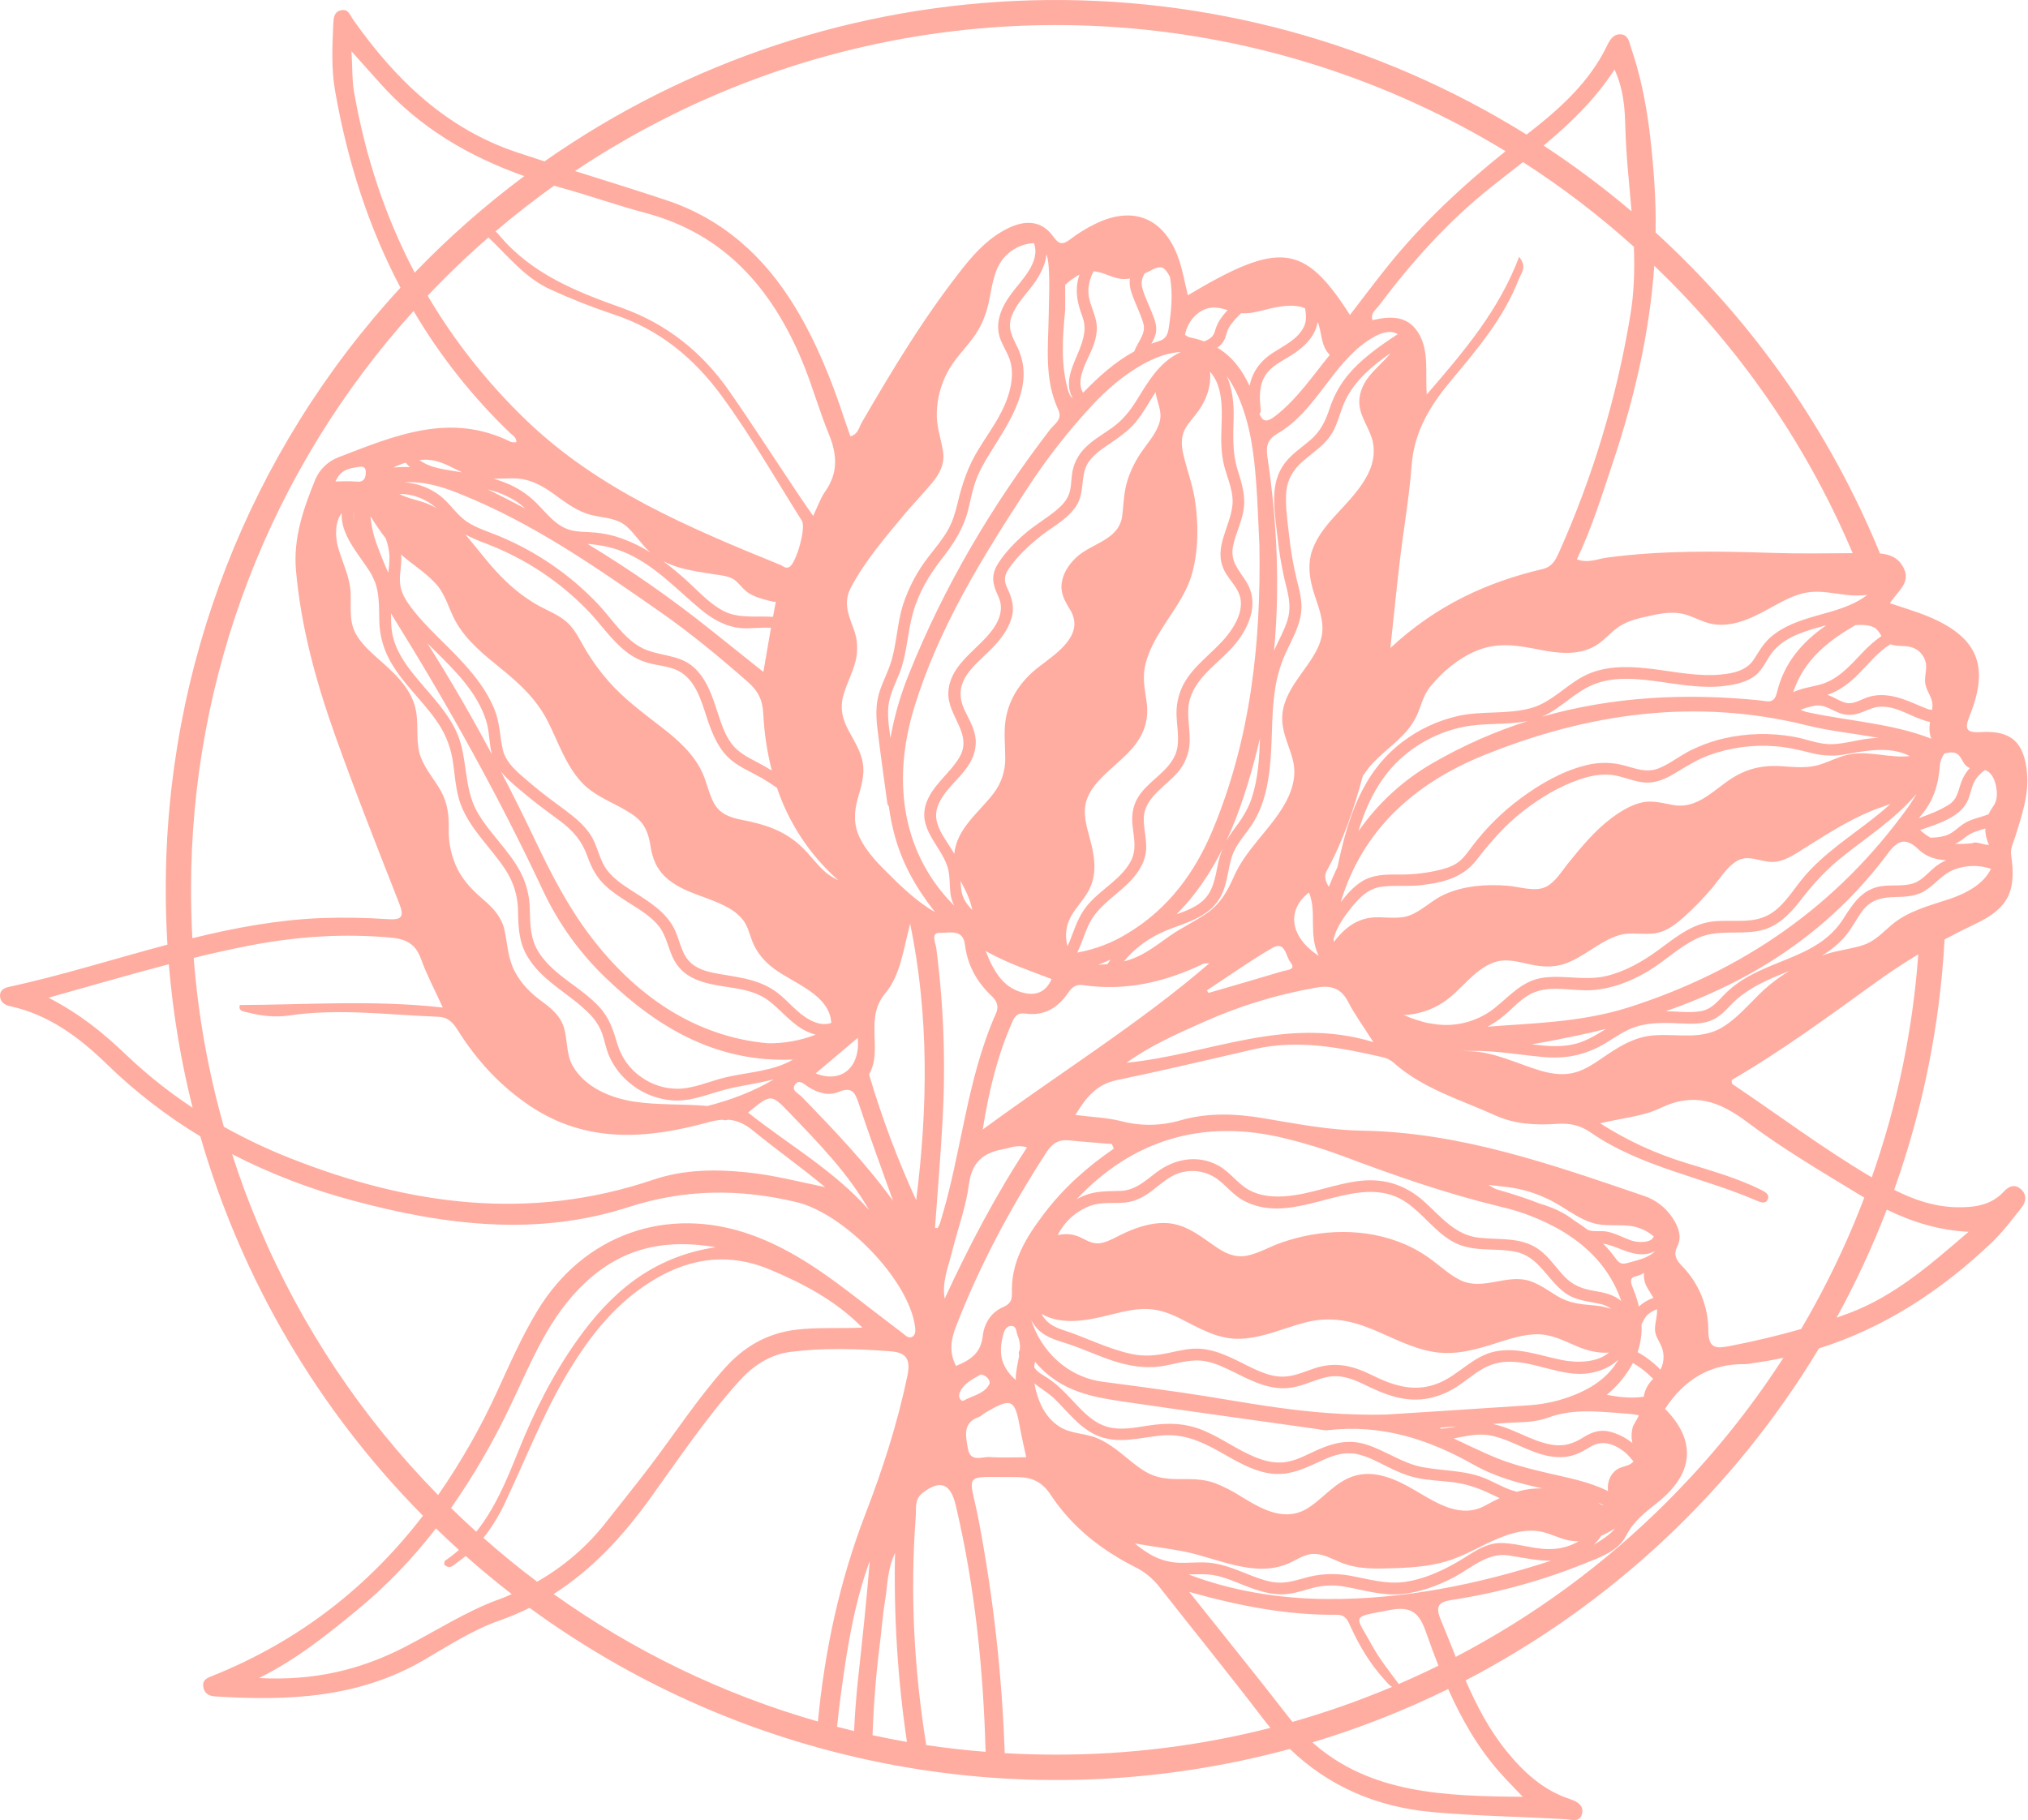 <svg width="1203" height="1080" viewBox="0 0 1203 1080" fill="none" xmlns="http://www.w3.org/2000/svg">
<path d="M1198.85 705.58C1195.3 702.43 1191.76 703.58 1188.7 706.92C1181.19 715.15 1171.24 716.42 1160.94 716.26C1147.5 716.05 1135.24 711.82 1123.6 705.92C1140.68 658.109 1150.76 608.077 1153.51 557.38C1159.58 554.12 1165.74 551.007 1172 548.04C1191.61 538.76 1196.14 528.4 1193 507.33C1192.4 503.25 1194.4 499.8 1195.53 496.13C1199.29 483.87 1203.6 471.7 1202.41 458.56C1200.77 440.56 1193.14 433.31 1175.41 434.34C1165.77 434.9 1165.3 432.39 1168.6 424.14C1180.3 394.86 1172.88 377.81 1143.78 365.75C1136.51 362.75 1128.88 360.56 1121.1 357.9C1125.37 350.9 1133.77 345.96 1129.2 336.9C1126.04 330.66 1120.88 328.9 1115.2 328.36C1085.48 255.81 1040.02 190.77 982.097 137.94C982.277 127.54 981.99 117.067 981.237 106.52C979.327 80.1 976.287 53.91 967.637 28.7C966.447 25.21 966.137 20.42 961.017 20.34C957.017 20.28 954.897 23.79 953.427 26.85C942.647 49.29 924.637 65.04 905.557 79.85C817.598 25.07 715.47 -2.63 611.886 0.197C508.302 3.024 407.837 36.254 322.997 95.75C317.49 93.97 311.984 92.163 306.477 90.33C264.477 76.26 234.417 47.03 209.547 11.74C207.457 8.74 206.687 5.16 202.317 6.09C197.947 7.02 197.877 10.9 197.707 14.44C197.077 27.66 196.497 40.94 198.787 54C206.097 95.75 218.647 134.84 237.557 170.68C147.84 268.037 98.124 395.638 98.327 528.03C98.327 538.923 98.66 549.733 99.327 560.46C67.937 568.79 36.877 578.66 5.167 585.57C2.417 586.17 -0.153 587.57 0.007 590.91C0.167 594.57 2.667 596.25 6.007 596.98C28.927 601.98 47.007 615.42 63.267 631.27C80.093 647.651 98.733 662.058 118.827 674.21C143.305 759.116 188.722 836.511 250.907 899.29C219.047 940.7 178.347 973.29 126.037 994.29C122.937 995.53 120.097 996.5 120.547 1000.5C121.027 1004.74 123.847 1006.24 127.807 1006.5C170.597 1009.22 212.527 1007.5 251.057 985.12C265.827 976.55 280.487 966.98 296.437 961.4C302.486 959.282 308.397 956.79 314.137 953.94C378.212 1000.84 452.021 1032.72 530.093 1047.21C608.166 1061.7 688.498 1058.44 765.137 1037.66C788.137 1059.76 816.417 1072.12 849.577 1075.11C875.857 1077.48 902.307 1077.81 928.657 1079.36C932.657 1079.59 937.067 1081.36 938.407 1076.3C939.797 1071.08 935.467 1068.77 931.257 1067.39C915.467 1062.2 903.837 1051.48 893.687 1038.98C883.267 1026.14 875.857 1011.79 869.397 996.98C956.064 951.883 1028.59 883.728 1078.99 800.03C1117.51 787.84 1151.18 766.03 1181.31 737.37C1188.02 730.99 1193.66 723.44 1199.43 716.14C1201.99 712.81 1202.29 708.62 1198.85 705.58ZM992.267 722.77C988.216 716.495 982.134 711.8 975.037 709.47C920.647 690.94 866.417 671.76 807.907 670.83C788.067 670.51 768.537 666.63 749.007 663.38C732.687 660.65 716.387 660.1 700.507 664.62C689.015 668.037 676.807 668.241 665.207 665.21C656.697 663.06 647.727 662.77 637.907 661.51C644.167 651.23 650.397 643.36 662.387 640.87C689.737 635.2 716.927 628.7 744.157 622.44C769.987 616.5 795.157 621.53 820.157 627.23C822.43 627.714 824.551 628.744 826.337 630.23C843.887 645.94 866.237 652.38 887.027 661.78C898.637 667.04 911.127 667.67 923.617 666.78C930.907 666.26 937.327 667.55 943.387 671.78C973.387 692.54 1009.5 698.27 1042.19 712.39C1044.39 713.34 1047.19 714.39 1048.45 711.94C1050.12 708.7 1047.17 707.23 1044.66 705.94C1030.32 698.82 1014.94 694.56 999.747 689.86C981.91 684.39 964.901 676.517 949.187 666.46C962.427 663.28 974.617 662.39 984.857 657.46C1004.71 647.88 1019.8 653.27 1036.36 665.7C1057.36 681.5 1080.26 694.99 1102.83 708.7C1103.83 709.32 1104.83 709.92 1105.9 710.53C1103.7 716.29 1101.42 722.02 1099.01 727.72C1090.17 748.639 1079.95 768.947 1068.42 788.51C1054.51 792.51 1040.42 795.85 1026.15 798.59C1018.55 800.04 1013.36 800.71 1013.37 789.27C1013.34 775.074 1007.8 761.446 997.897 751.27C994.397 747.58 992.377 744.67 995.077 739.27C997.857 733.65 995.587 727.88 992.267 722.77ZM949.877 911.19C952.666 909.922 955.368 908.472 957.967 906.85C956.574 908.603 954.942 910.152 953.117 911.45C950.671 913.295 948.098 914.966 945.417 916.45C947.098 914.871 948.594 913.106 949.877 911.19ZM947.797 891.42C949.067 891.97 950.317 892.55 951.547 893.19C950.967 893.06 950.397 892.9 949.817 892.75C949.157 892.28 948.487 891.83 947.797 891.42ZM953.867 880.81C953.702 882.101 953.702 883.409 953.867 884.7C942.637 879.01 930.147 876.81 917.927 873.94C906.577 871.28 895.297 868.4 884.607 863.73C877.097 860.45 869.697 856.93 862.297 853.43C869.667 852.06 877.057 850.17 884.557 851.74C898.767 854.74 910.717 864.65 925.707 864.55C932.377 864.55 937.517 862.03 943.047 858.6C950.337 854.07 957.157 856.47 963.647 861.4C965.397 862.73 967.097 865.04 968.967 866.97C967.387 869.21 964.677 869.62 961.887 870.54C957.307 872.03 954.487 876.09 953.867 880.81ZM766.717 1021.61C765.61 1020.28 764.52 1018.93 763.447 1017.56C745.027 993.75 726.017 970.39 705.447 944.5C736.147 953.1 764.217 958.34 793.047 958.05C798.167 958.05 799.487 961.4 801.107 964.96C806.277 976.31 812.577 986.96 821.007 996.25C822.397 997.78 823.677 999.61 825.757 1000.84C806.52 1008.96 786.803 1015.9 766.717 1021.61ZM829.717 999.12C824.007 991.31 818.517 984.58 814.407 977.12C803.657 957.5 800.547 959.83 824.517 955.22C837.727 952.67 842.047 957.45 845.927 968.47C848.267 975.12 850.687 981.73 853.267 988.26C845.534 992.067 837.687 995.687 829.727 999.12H829.717ZM786.557 948.7C758.147 948.44 730.797 943.86 705.047 934.14C710.347 934.01 715.657 933.67 720.897 934.72C726.137 935.77 731.117 937.81 736.057 939.8C745.297 943.52 754.577 947.01 764.707 945.59C769.847 944.88 774.707 943.13 779.707 941.87C785.845 940.406 792.227 940.284 798.417 941.51C809.417 943.51 820.067 946.86 831.417 945.78C841.987 944.78 851.997 941.11 861.417 936.35C871.927 931.03 881.987 921.03 894.407 922.78C903.107 924.01 911.517 926.09 920.057 925.99C876.777 940.03 832.477 949.1 786.567 948.7H786.557ZM890.727 915.47C880.517 915.28 872.597 922.13 864.177 926.93C854.787 932.28 844.707 936.85 833.937 938.47C822.647 940.17 812.157 936.96 801.177 934.92C791.769 933.143 782.07 933.681 772.917 936.49C768.077 937.87 763.247 939.21 758.167 938.96C753.247 938.72 748.457 937.13 743.887 935.42C734.987 932.08 726.447 927.91 716.887 927.13C710.647 926.61 704.387 927.53 698.147 927.13C692.437 926.711 686.903 924.965 681.987 922.03C678.866 920.193 675.918 918.077 673.177 915.71C682.637 917.43 692.257 918.6 701.697 920.38C722.197 924.27 744.507 936.74 765.167 927.22C769.897 925.04 774.357 921.81 779.777 921.93C785.197 922.05 790.367 924.98 795.277 926.99C805.777 931.28 816.687 930.75 827.817 930.38C839.187 930.01 850.737 929.03 861.527 925.19C872.107 921.42 881.637 915.25 892.187 911.41C898.717 909.04 905.877 907.41 912.837 908.49C918.837 909.42 924.227 912.49 930.147 913.81C932.239 914.26 934.378 914.458 936.517 914.4C932.308 916.896 927.599 918.429 922.727 918.89C911.707 920.03 901.597 915.67 890.737 915.47H890.727ZM506.627 1027.03C503.254 1026.22 499.89 1025.38 496.537 1024.5C497.204 1017.77 498.004 1011.03 498.937 1004.29C502.507 977.83 506.677 951.42 515.937 926.16C514.017 949.74 511.527 973.16 508.937 996.66C507.877 1006.8 507.117 1016.92 506.627 1027.03ZM537.987 1033.49C531.154 1032.31 524.357 1030.98 517.597 1029.49C518.207 1011.67 519.597 993.8 521.857 975.89C522.987 967.03 523.587 958.08 525.077 949.28C526.527 940.68 526.207 931.64 530.927 921.34C530.135 958.852 532.497 996.364 537.987 1033.48V1033.49ZM543.217 899.75C543.577 894.93 542.377 889.54 547.217 885.81C557.797 877.64 563.877 880.11 566.957 893.15C578.367 941.55 583.297 990.35 584.657 1039.37C572.85 1038.43 561.11 1037.1 549.437 1035.37C542.257 990.76 539.767 945.61 543.217 899.74V899.75ZM207.987 351.76C207.577 342.11 203.057 333.7 200.487 324.57C198.807 318.57 198.617 309.36 202.717 304.46C201.867 317.08 212.717 328.72 219.327 339.08C219.787 339.79 220.187 340.51 220.577 341.22C221.217 342.72 221.877 344.22 222.577 345.68C225.067 352.78 224.817 360.01 224.997 368.08C225.09 375.867 226.983 383.526 230.527 390.46C237.577 404.2 249.587 414.46 258.427 426.96C263.34 433.645 266.698 441.342 268.257 449.49C269.987 459.03 269.967 468.84 273.567 477.97C279.377 492.67 291.567 503.19 299.987 516.27C304.79 523.632 307.331 532.24 307.297 541.03C307.467 550.23 307.877 558.84 312.577 567.03C321.227 582.03 337.327 589.14 349.167 601.03C352.64 604.343 355.338 608.383 357.067 612.86C358.677 617.32 359.417 622.02 361.277 626.4C364.356 633.416 369.229 639.497 375.407 644.03C382.414 649.304 390.822 652.393 399.577 652.91C410.577 653.49 420.707 648.83 431.137 646.22C440.137 643.97 449.917 642.79 459.057 640.36C446.807 647.69 433.517 652.61 419.697 656.17C405.137 654.85 390.427 655.81 375.937 653.57C362.167 651.44 346.937 645.1 339.747 632.41C335.687 625.22 336.817 617.18 334.467 609.54C332.377 602.71 327.207 598.37 321.647 594.3C314.897 589.35 309.237 583.82 305.327 576.3C301.247 568.48 301.077 560.45 299.327 552.04C297.687 544.42 292.887 539.04 287.137 534.1C280.887 528.72 275.347 523.31 271.517 515.89C267.748 508.313 265.917 499.919 266.187 491.46C266.287 483.54 265.527 476.68 261.707 469.62C258.037 462.86 252.657 456.96 249.807 449.76C246.497 441.4 248.227 432.24 247.057 423.53C245.287 410.36 236.177 401.42 226.717 392.97C221.527 388.34 215.967 383.71 212.137 377.83C206.677 369.55 208.377 361.14 207.987 351.76ZM209.987 309.03C209.684 307.265 209.66 305.463 209.917 303.69V303.75C209.795 305.509 209.819 307.275 209.987 309.03ZM198.987 285.69C201.927 279.06 206.477 278.02 211.067 277.3C213.537 276.92 216.997 275.77 216.977 280.22C216.977 283.51 215.927 286.22 211.507 285.76C207.727 285.35 203.877 285.65 198.987 285.65V285.69ZM219.757 306.16C222.462 310.744 225.469 315.144 228.757 319.33C230.033 322.67 230.798 326.182 231.027 329.75C231.046 333.097 230.802 336.441 230.297 339.75C228.047 334.75 225.947 329.58 224.037 324.37C221.736 318.525 220.294 312.378 219.757 306.12V306.16ZM272.507 292.9C315.867 310.13 353.767 336.64 391.677 363.09C409.837 375.77 426.867 389.91 443.547 404.52C449.547 409.76 452.327 415.1 452.757 423.26C453.307 434.709 455.009 446.073 457.837 457.18C454.997 455.407 452.08 453.74 449.087 452.18C443.427 449.25 437.767 446.33 433.877 441.11C429.987 435.89 427.987 429.66 425.987 423.61C422.767 413.78 419.487 403.04 411.517 395.9C402.317 387.65 389.787 389.64 379.597 383.77C369.407 377.9 362.667 366.77 354.667 358.34C338.25 341.063 318.411 327.399 296.417 318.22C290.007 315.54 283.137 313.53 277.277 309.72C270.867 305.55 267.037 298.72 260.997 294.06C254.917 289.441 247.616 286.708 239.997 286.2C251.237 285.42 261.987 288.66 272.507 292.86V292.9ZM248.827 272.9C250.137 272.78 251.452 272.729 252.767 272.75C260.917 272.91 267.167 277 274.137 280.26L271.227 279.78C263.987 278.54 254.817 277.7 248.827 272.87V272.9ZM333.647 111.61C350.117 116.15 366.247 121.92 382.757 126.3C429.757 138.77 457.757 171.15 475.757 214.04C481.757 228.35 485.847 243.44 491.757 257.8C496.687 269.8 497.207 280.8 489.397 291.74C486.777 295.43 485.307 299.94 482.337 306.1C478.487 300.49 475.507 296.23 472.627 291.91C459.247 271.91 446.207 251.61 432.447 231.85C416.447 208.92 395.377 192.08 368.937 182.68C341.647 172.97 315.057 162.38 295.827 139.18C295.282 138.469 294.639 137.84 293.917 137.31C305.124 127.75 316.7 118.707 328.647 110.18L333.647 111.61ZM506.267 372.82C502.987 364.03 500.127 357.15 504.987 348.13C513.197 332.83 525.187 318.69 536.287 305.43C541.637 299.05 547.437 293.06 552.767 286.68C557.337 281.23 560.547 275.22 559.407 267.93C558.157 259.93 555.407 252.93 555.707 244.62C555.971 236.358 558.101 228.262 561.937 220.94C565.937 213.5 571.827 207.56 576.877 200.94C582.127 194.03 585.027 186.58 586.787 178.13C588.547 169.68 589.567 160.13 595.277 153.21C597.499 150.555 600.244 148.386 603.341 146.838C606.438 145.289 609.82 144.395 613.277 144.21C617.577 155.39 605.677 166.39 599.727 174.5C593.907 182.44 589.727 191.91 593.577 201.65C595.577 206.7 598.807 211.04 599.807 216.49C600.997 222.94 599.807 229.61 597.727 235.76C593.957 246.94 586.667 256.42 580.577 266.38C574.187 276.65 570.767 287.03 567.987 298.71C566.647 304.34 564.987 309.8 562.087 314.84C558.907 320.31 554.787 325.13 550.937 330.13C544.214 338.719 539.046 348.419 535.667 358.79C531.927 370.51 532.007 383.07 527.927 394.68C525.927 400.48 522.927 405.95 521.297 411.89C519.407 418.7 519.687 425.67 520.517 432.61C522.247 447.24 524.397 461.83 526.337 476.43C526.438 477.175 526.762 477.873 527.267 478.43C528.065 484.595 529.308 490.694 530.987 496.68C535.427 512.41 543.097 526.44 554.617 541.14C543.327 534.69 533.717 525.14 524.617 516.03C519.037 510.42 513.617 504.39 510.087 497.22C506.327 489.48 506.527 481.98 508.807 473.86C510.757 466.91 513.097 459.96 511.807 452.65C510.627 445.65 506.707 439.65 503.437 433.56C499.727 426.64 498.137 420.19 500.307 412.47C502.237 405.59 505.757 399.25 507.487 392.31C509.139 385.847 508.713 379.027 506.267 372.82ZM627.787 243.17C630.477 248.95 625.357 251.61 622.717 255.05C588.557 299.66 560.087 347.66 539.207 399.81C534.188 412.094 530.501 424.88 528.207 437.95C528.137 437.4 528.057 436.84 527.987 436.29C527.157 429.95 526.187 423.38 527.287 417.01C528.347 410.93 531.217 405.36 533.477 399.68C538.067 388.17 538.167 375.8 541.477 363.96C544.867 351.64 551.177 341.14 558.987 331.16C565.987 322.16 571.567 313.5 574.367 302.29C575.717 296.85 576.727 291.29 578.557 286.01C580.707 279.75 584.037 274.01 587.557 268.39C598.887 250.03 614.357 228.33 603.527 206.03C600.357 199.49 597.387 194.5 600.287 187.16C602.677 181.09 607.147 176.16 611.137 171.16C615.917 165.11 620.137 158.1 620.777 150.71C621.442 153.061 621.864 155.473 622.037 157.91C622.797 167.54 622.237 177.3 622.087 186.99C621.787 205.94 619.357 225.1 627.787 243.17ZM631.867 169.03C634.413 166.625 637.26 164.561 640.337 162.89C640.157 163.43 639.987 163.98 639.837 164.53C637.447 173.11 639.297 180.36 642.257 188.44C648.187 204.68 627.527 220.44 636.257 236.16C634.947 235.47 634.037 233.45 633.197 230.25C629.497 216.1 630.047 201.81 631.877 184.03C631.877 181.27 631.907 175.16 631.867 169.03ZM650.307 191.03C649.007 184.03 644.967 178.26 645.717 170.78C646.051 167.336 647.071 163.994 648.717 160.95C654.657 161.34 659.947 165.21 665.977 165.54C667.423 165.611 668.873 165.513 670.297 165.25C669.707 168.82 670.597 172.25 671.957 175.84C673.957 181.14 676.647 186.41 678.207 191.84C679.957 197.96 675.077 202.6 672.997 208.05C672.951 208.187 672.914 208.328 672.887 208.47C661.517 214.65 651.827 223.37 642.707 232.77L642.447 233.03C638.537 226.48 642.967 217.66 645.777 211.54C648.787 205.15 651.647 198.31 650.307 191.03ZM682.757 184.1C680.967 179.56 678.487 174.88 677.427 170.1C677.167 168.738 677.179 167.339 677.46 165.982C677.741 164.625 678.288 163.336 679.067 162.19L681.067 161.27C683.307 160.2 687.137 157.66 689.647 158.89C691.387 159.74 692.847 162.07 693.987 164.21C695.867 174.34 694.817 184.48 693.297 194.58C692.797 197.91 691.857 201.08 687.527 202.37C685.977 202.83 684.527 203.37 682.987 203.91C684.194 201.993 685.088 199.897 685.637 197.7C686.617 192.97 684.467 188.48 682.757 184.14V184.1ZM647.497 240.84C656.557 231.12 666.497 222.45 678.167 216C686.257 211.53 693.677 209.17 700.437 208.83C687.907 214.73 681.497 225.74 674.317 237.37C670.317 243.8 665.907 249.37 659.727 253.76C654.467 257.51 648.727 260.76 644.097 265.29C639.471 269.661 636.547 275.534 635.847 281.86C635.357 285.86 635.457 289.95 633.907 293.7C632.357 297.45 629.627 300.17 626.647 302.7C620.497 307.81 613.517 311.7 607.497 317.05C601.787 322.05 596.137 327.89 592.047 334.35C587.687 341.22 588.797 346.75 592.117 353.68C596.237 362.27 591.827 370.37 586.037 376.98C577.037 387.25 562.957 395.98 562.537 411.16C562.157 424.78 577.047 435.45 569.277 449.03C563.737 458.73 553.667 465.23 549.657 475.92C543.907 491.25 557.417 500.81 561.927 513.92C564.607 521.73 561.927 529.77 566.087 537.35C536.827 508.3 528.037 466.2 542.397 419.49C556.937 372.19 582.797 330.57 609.577 289.49C620.799 272.229 633.486 255.966 647.497 240.88V240.84ZM708.767 296.27C707.417 287.77 704.497 279.83 702.397 271.52C701.257 267.02 700.397 262.23 701.717 257.66C702.867 253.59 705.657 250.4 708.297 247.21C714.987 239.13 718.707 230.07 717.757 220.53C725.237 228.61 725.027 242.05 724.617 252.63C724.297 260.83 724.187 268.95 726.317 276.94C728.317 284.34 731.827 291.67 731.087 299.51C729.867 312.67 719.577 325 726.187 338.34C729.337 344.7 735.517 349.29 736.057 356.79C736.597 364.29 732.377 371.46 727.987 377.03C719.797 387.33 707.987 394.54 701.787 406.48C698.811 412.438 697.498 419.088 697.987 425.73C698.337 433.11 700.127 441.18 696.987 448.18C692.337 458.56 680.597 463.66 674.877 473.38C671.787 478.63 671.167 484.38 671.877 490.38C672.677 497.38 674.307 504.17 670.877 510.74C665.127 521.8 652.607 527.81 644.877 537.32C640.877 542.2 638.587 547.73 636.407 553.58C635.491 556.224 634.437 558.817 633.247 561.35C632.105 557.324 632.067 553.065 633.137 549.02C634.937 542.25 640.017 537.22 643.867 531.59C651.467 520.46 649.687 509.25 646.357 496.94C644.677 490.7 642.707 484.1 643.857 477.59C644.747 472.59 647.467 468.17 650.737 464.38C656.937 457.19 664.797 451.68 671.107 444.61C678.287 436.55 681.637 427.7 680.217 416.86C679.287 409.73 677.707 403.02 679.107 395.86C680.547 388.45 683.997 381.64 687.857 375.23C694.957 363.45 703.777 353.01 707.367 339.46C710.987 325.48 710.987 310.47 708.767 296.31V296.27ZM967.097 187.09C959.065 235.766 944.773 283.199 924.577 328.21C922.577 332.51 920.577 336.3 915.187 337.58C882.267 345.34 852.187 358.95 824.767 384.47C826.847 365.13 828.457 348.82 830.397 332.55C832.647 313.67 835.957 294.88 837.397 275.94C838.917 255.78 848.677 240.19 861.097 225.37C876.557 206.92 892.157 188.46 900.977 165.59C902.317 162.1 906.087 158.43 901.137 152.35C889.347 183.75 868.877 208 846.317 234.08C845.497 220.75 847.607 209.31 842.267 199.08C835.937 187.02 825.267 187.38 814.107 189.94C812.887 185.81 815.987 183.94 817.677 181.72C837.087 155.86 858.467 131.85 883.817 111.58C890.297 106.39 896.887 101.31 903.437 96.16C926.681 111.107 948.676 127.912 969.207 146.41C969.717 160.03 969.377 173.54 967.097 187.09ZM1145.7 438.29C1122.38 429.19 1097.35 427.91 1073.16 422.76C1071.4 422.413 1069.68 421.873 1068.04 421.15C1070.87 420.025 1073.8 419.185 1076.8 418.64C1081.8 417.93 1085.61 420.74 1090.03 422.59C1093.59 424.207 1097.6 424.56 1101.39 423.59C1106.39 422.29 1110.46 419.38 1115.78 419.26C1126.23 419.04 1134.64 426.12 1144.46 428.26L1144.85 428.33C1144.38 431.82 1144.32 435.22 1145.7 438.29ZM555.397 562.55C554.987 559.41 551.817 553.18 557.737 553.45C562.627 553.68 571.227 550.74 572.397 560.45C573.847 572.53 579.397 582.59 588.117 590.81C591.417 593.93 592.617 597.2 590.867 601.14C573.157 640.87 570.427 684.59 557.627 725.63C557.231 726.667 556.753 727.67 556.197 728.63L554.637 728.48C556.157 707.24 557.977 686.02 559.117 664.76C561.035 630.648 559.79 596.432 555.397 562.55ZM578.797 439.1C578.397 432.64 574.947 427.15 572.257 421.45C568.667 413.87 568.917 407.03 573.747 400.05C577.907 394.05 583.747 389.54 588.747 384.33C593.427 379.51 597.747 373.89 599.827 367.42C602.017 360.64 600.427 354.94 597.447 348.78C595.337 344.4 595.787 341.25 598.537 337.21C601.002 333.713 603.758 330.431 606.777 327.4C612.302 321.901 618.358 316.964 624.857 312.66C629.957 309.12 635.107 305.34 638.507 300.04C642.667 293.53 641.507 286.36 643.397 279.26C645.287 272.16 651.687 267.72 657.497 263.78C663.307 259.84 669.307 255.78 673.887 250.23C678.297 244.84 681.697 238.55 685.457 232.64C686.267 238.36 689.407 243.76 688.047 249.64C686.547 256.13 681.787 261.55 678.047 266.85C673.991 272.417 670.855 278.599 668.757 285.16C666.657 291.93 666.557 298.65 665.757 305.61C664.067 320.66 647.557 321.98 638.167 330.97C634.097 334.86 630.737 339.9 629.867 345.54C628.867 351.73 631.527 356.42 634.667 361.54C644.027 376.68 626.427 387.8 616.117 395.75C605.807 403.7 598.507 414.21 596.507 427.13C595.347 434.68 596.327 442.21 596.297 449.79C596.423 457.313 594.002 464.657 589.427 470.63C580.857 482.01 567.587 491.3 566.087 506.55C561.087 497.77 552.637 489.05 556.087 478.84C559.537 468.63 569.687 462.12 575.087 453.08C577.709 448.902 579.002 444.028 578.797 439.1ZM623.797 580.88C620.657 588.22 615.097 590.57 608.537 589.33C596.217 586.99 590.037 577.98 584.697 564.27C598.867 572.12 611.407 576.03 623.797 580.88ZM572.527 527.94C574.466 531.738 575.905 535.772 576.807 539.94C574.832 538.047 573.174 535.849 571.897 533.43C570.167 530.04 569.947 526.37 569.837 522.65C570.707 524.41 571.627 526.17 572.527 527.94ZM564.627 743.1C567.967 729.56 572.997 716.27 574.787 702.54C576.527 689.29 583.517 683.83 595.317 681.78C599.397 681.07 603.317 678.87 609.207 680.78C590.327 709.6 574.657 739.6 560.377 770.52C558.687 760.67 562.427 752.03 564.627 743.1ZM582.957 670.1C586.797 646 591.957 625.53 600.667 605.92C602.517 601.75 604.607 600.92 608.517 601.39C619.347 602.85 627.337 598.05 633.297 589.48C635.667 586.07 637.847 583.77 642.637 584.48C667.637 588.15 691.187 582.7 713.707 571.86C714.617 571.43 715.847 571.66 717.357 571.55C675.657 607.46 629.307 636.03 582.987 670.13L582.957 670.1ZM678.507 485.35C678.907 472.35 693.037 465.86 700.037 456.5C703.856 451.286 705.855 444.962 705.727 438.5C705.727 430.5 703.577 422.26 705.967 414.43C710.247 400.43 724.457 392.48 733.187 381.58C741.427 371.3 746.957 357.34 739.297 345.15C734.717 337.85 729.527 333.06 731.497 323.71C732.997 316.55 736.497 309.95 737.657 302.71C739.097 294.17 736.527 286.5 734.047 278.43C730.927 268.23 731.537 258.32 731.787 247.81C731.977 239.67 731.137 230.6 727.687 223.07C730.401 226.906 732.7 231.019 734.547 235.34C741.677 251.62 743.847 268.95 745.157 286.42C746.087 298.81 746.457 311.24 747.077 323.65C748.077 381.65 741.847 438.52 719.327 492.52C708.827 517.68 693.057 539.2 669.087 553.62C659.885 559.362 649.667 563.286 638.987 565.18C641.877 559.49 643.547 552.89 646.517 547.27C652.297 536.34 663.877 530.35 671.847 521.27C675.377 517.27 678.277 512.64 679.417 507.35C681.047 499.9 678.277 492.81 678.507 485.38V485.35ZM769.327 344.25C767.117 335.214 765.537 326.035 764.597 316.78C763.717 308.99 762.487 301.01 762.907 293.16C763.347 284.97 766.847 278.89 772.907 273.6C778.227 268.98 784.247 265.12 788.537 259.43C793.607 252.73 794.657 244.31 798.347 236.94C804.197 225.28 814.347 216.83 824.927 209.45C820.607 214.89 814.627 219.66 811.017 224.79C807.897 229.22 805.927 234.47 806.377 239.95C807.057 248.21 812.927 254.69 814.447 262.69C817.897 280.92 801.327 295.45 790.537 307.6C785.487 313.29 780.777 319.46 778.307 326.74C775.837 334.02 776.567 341.74 778.627 349.15C780.757 356.84 784.377 364.45 784.477 372.55C784.567 379.84 781.147 386.24 777.217 392.16C770.077 402.9 760.107 413.5 760.597 427.3C760.907 435.7 764.997 443.12 766.967 451.14C769.287 460.55 766.417 469.71 761.637 477.85C752.807 492.85 738.997 503.97 731.897 520.17C727.897 529.17 723.817 536.4 715.507 542.08C708.417 546.92 700.587 550.55 693.567 555.52C684.877 561.67 677.257 567.82 666.727 570.39C674.387 561.03 684.437 554.56 696.117 550.39C708.117 546.12 720.367 541.74 725.487 528.99C728.057 522.59 728.557 515.67 730.487 509.09C732.777 501.15 738.547 495.63 742.897 488.85C750.337 477.25 752.737 463.4 753.737 449.85C754.817 435.45 754.227 420.85 756.737 406.58C758.062 399.202 760.398 392.041 763.677 385.3C766.677 379 770.117 372.65 771.467 365.72C772.987 358.31 771.197 351.51 769.327 344.28V344.25ZM782.247 567.13C764.977 555.73 763.107 539.91 776.487 529.5C781.327 541.44 775.987 554.03 782.247 567.13ZM761.147 576.13C746.397 580.54 731.617 584.84 716.847 589.13C716.557 588.6 716.257 588.13 715.967 587.56C728.837 579.12 741.387 570.15 754.677 562.44C762.447 557.93 762.677 567.44 765.457 570.86C769.107 575.43 763.707 575.4 761.147 576.16V576.13ZM697.987 542.42C709.317 531 718.177 517.78 725.337 503.33C724.11 506.309 723.162 509.396 722.507 512.55C720.767 520.87 719.647 529.65 712.507 535.27C708.247 538.66 703.097 540.63 697.987 542.42ZM742.557 473.42C740.117 480.76 736.057 486.72 731.427 492.82C729.944 494.786 728.607 496.858 727.427 499.02C735.287 482.11 741.027 463.66 745.827 444.57C746.387 442.34 746.917 440.11 747.437 437.88C746.987 449.87 746.327 462.03 742.517 473.41L742.557 473.42ZM658.797 569.33C658.167 570.2 657.557 571.1 656.957 572.01C655.147 572.18 653.327 572.32 651.507 572.4C653.987 571.43 656.427 570.4 658.797 569.33ZM714.367 606.19C735.602 596.713 757.934 589.915 780.847 585.95C789.757 584.39 795.567 586.31 799.847 594.62C803.477 601.76 808.327 608.28 814.657 618.27C762.157 602.27 716.837 625.83 668.247 630.52C683.077 619.92 698.797 613.15 714.367 606.19ZM812.837 544.51C803.407 545.8 796.647 551.74 791.207 558.91C791.137 558.42 791.097 557.91 791.057 557.43C792.687 549.54 799.057 541.43 803.587 536.13C808.117 530.83 813.057 526.85 819.987 526.03C827.497 525.14 835.147 526.03 842.697 525.21C855.697 523.72 867.597 520.93 875.897 510.21C884.197 499.49 892.627 489.76 903.257 481.44C913.497 473.44 925.257 466.31 937.647 462.22C944.217 460.05 951.257 458.78 958.147 460.09C965.327 461.45 971.937 464.97 979.437 464.19C985.047 463.61 990.087 460.91 994.827 458.01C1000.83 454.37 1006.59 450.8 1013.15 448.3C1025.91 443.549 1039.57 441.661 1053.15 442.77C1060.78 443.34 1067.99 445.13 1075.38 446.97C1082.11 448.632 1089.14 448.748 1095.93 447.31C1107.93 445.1 1121.93 442.8 1132.81 448.58C1121.71 449.88 1110.25 445.79 1099.02 447.25C1092.16 448.15 1086.27 451.47 1079.77 453.57C1072.07 456.05 1064.24 455.05 1056.33 454.57C1043.67 453.82 1033.97 456.74 1023.8 464.17C1014.48 470.97 1005.32 479.79 992.857 477.68C986.467 476.6 980.527 474.68 974.007 476.1C967.487 477.52 961.217 481.42 955.867 485.43C945.867 492.97 937.867 502.71 930.017 512.43C926.367 516.97 922.567 523.3 917.257 526.05C910.727 529.44 901.257 526.05 894.257 525.51C881.557 524.51 868.377 525.45 856.637 530.77C849.447 534.03 843.807 540.13 836.487 543C828.987 545.95 820.597 543.45 812.837 544.51ZM880.537 447.95C942.217 423.03 1006.17 413.95 1072.16 430.43C1085.97 433.87 1100.3 435.16 1114.32 437.83C1112.91 437.83 1111.51 437.93 1110.13 438.05C1102.24 438.73 1094.46 441.34 1086.56 441.53C1078.95 441.72 1071.45 438.4 1064.02 437.11C1050.22 434.652 1036.06 435.01 1022.41 438.16C1015.65 439.757 1009.09 442.122 1002.87 445.21C996.517 448.35 990.867 452.97 984.367 455.69C976.057 459.15 969.007 455.3 960.887 453.52C953.979 452.11 946.835 452.35 940.037 454.22C926.447 457.69 913.467 465.22 902.257 473.49C891.344 481.544 881.639 491.118 873.437 501.92C871.237 504.82 869.177 507.92 866.437 510.38C863.047 513.44 858.877 514.9 854.527 516C846.411 518.015 838.069 518.976 829.707 518.86C821.897 518.81 814.257 518.79 807.467 523.2C802.637 526.33 798.807 530.69 795.317 535.25C808.157 492.45 838.987 464.73 880.537 447.95ZM805.807 493.17C810.987 476.11 818.807 460.17 833.057 448.17C843.09 439.749 855.059 433.956 867.887 431.31C880.537 428.7 893.727 430.31 906.367 427.75C886.871 433.96 868.096 442.244 850.367 452.46C832.673 462.55 817.451 476.457 805.807 493.17ZM914.747 425.22C925.977 420.37 934.067 410.56 945.507 406C958.127 401 972.237 402.76 985.317 404.59C997.977 406.36 1010.82 408.59 1023.61 406.89C1029.61 406.1 1036.21 404.7 1041.13 400.89C1046.23 396.89 1048.06 390.56 1052.27 385.89C1060.18 377.06 1072.14 374.03 1083.41 370.95C1069.31 380.66 1058.34 393.05 1054.1 410.77C1052.39 417.92 1048.61 416.01 1043.79 415.53C999.347 411.03 956.107 413.42 914.747 425.22ZM882.407 609.14C885.772 607.352 888.946 605.225 891.877 602.79C896.747 598.79 901.027 593.86 906.467 590.56C918.127 583.48 932.167 588.41 944.907 587.42C956.437 586.52 967.387 582.25 977.277 576.42C987.547 570.33 996.277 561.52 1007.2 556.54C1018.79 551.25 1031.48 554.67 1043.59 552.23C1054.33 550.06 1061.59 542.47 1068.08 534.15C1074.88 525.38 1081.89 517.42 1090.46 510.32C1106.08 497.38 1123.84 486.62 1136.79 471C1135.3 473.777 1133.63 476.45 1131.79 479C1089.91 537.27 1034.19 575.91 966.207 597.65C937.477 606.78 907.677 607.09 882.407 609.14ZM952.717 610.46C946.157 614.46 939.637 618.54 931.857 619.9C924.077 621.26 916.417 620.62 908.657 619.56C917.657 618.11 926.477 616.31 935.287 614.47C941.147 613.243 946.957 611.907 952.717 610.46ZM855.717 594.97C866.487 588.08 873.937 575.34 886.267 570.97C893.887 568.29 901.527 570.97 909.087 572.48C915.417 573.72 921.697 573.95 927.877 571.9C939.717 567.98 948.747 558.22 960.727 554.78C967.957 552.7 975.397 554.98 982.727 553.55C989.337 552.25 994.677 547.88 999.547 543.48C1005.27 538.302 1010.63 532.746 1015.61 526.85C1020.11 521.53 1024.19 514.53 1030.28 510.85C1037.07 506.78 1043.88 511.3 1051.01 511.39C1058.14 511.48 1064.38 507.01 1070.17 503.39C1085.3 493.96 1099.81 484.39 1116.82 478.64C1118.31 478.14 1119.82 477.59 1121.41 476.98C1112.04 485.54 1101.41 492.83 1091.41 500.59C1083.41 506.84 1075.61 513.5 1069.14 521.41C1062.81 529.16 1057.26 538.94 1047.91 543.41C1036.91 548.7 1023.7 544.68 1012.07 547.41C1001.14 549.95 992.407 557.35 983.557 563.78C974.317 570.5 964.247 576.32 953.057 579.03C940.597 582.03 928.227 578.4 915.717 580.03C903.027 581.7 895.797 590.78 886.367 598.27C881.045 602.433 874.878 605.382 868.296 606.911C861.715 608.44 854.879 608.511 848.267 607.12C847.938 607.053 847.602 607.029 847.267 607.05C842.273 605.905 837.398 604.291 832.707 602.23C840.883 601.899 848.823 599.393 855.707 594.97H855.717ZM873.337 623.5C887.577 623.31 901.167 625.83 915.267 627.13C929.107 628.41 941.047 625.86 952.917 618.59C958.187 615.36 963.347 611.7 969.197 609.59C976.697 606.87 984.737 606.79 992.627 607.01C999.077 607.18 1005.82 608.01 1012.17 606.41C1018.17 604.91 1022.28 600.97 1026.41 596.58C1034.41 588.08 1044.41 583.06 1055.06 578.65L1061.39 576.08C1057.31 578.566 1053.4 581.333 1049.71 584.36C1040.16 592.19 1032.71 602.65 1022.11 609.24C1009.48 617.11 995.547 613.31 981.597 614.24C969.077 615.05 959.737 621.37 949.677 628.24C945.147 631.33 940.437 634.43 935.157 636.06C928.157 638.22 921.037 637.32 914.157 635.32C899.837 631.16 887.067 624.16 871.837 623.69C870.227 623.69 868.627 623.61 867.027 623.59C869.12 623.563 871.22 623.533 873.327 623.5H873.337ZM1037.34 579.22C1032.71 581.73 1028.42 584.815 1024.57 588.4C1019.57 593.11 1015.95 598.8 1008.68 599.98C1001.99 601.03 994.987 600.03 988.187 599.93C1039.75 581.93 1085.19 552.93 1119.99 506.19C1125.79 498.39 1130.54 496.71 1138.1 503.99C1142.9 508.6 1148.52 509.99 1154.41 510.39C1152.94 511.064 1151.51 511.839 1150.15 512.71C1144.99 516.01 1141.15 521.88 1135.35 523.96C1129.55 526.04 1122.58 524.87 1116.35 525.73C1104.57 527.35 1099.14 536.22 1093.23 545.43C1086.98 555.17 1078.04 561.11 1067.67 565.83C1057.63 570.42 1047.04 573.83 1037.36 579.22H1037.34ZM1078.34 406.52C1073.27 407.71 1068.18 408.52 1063.77 410.69C1064.19 409.272 1064.69 407.88 1065.27 406.52C1072.27 389.63 1086 379.38 1100.6 370.9C1105.13 370.57 1110.86 370.69 1113.6 373.76C1114.55 374.869 1115.37 376.076 1116.07 377.36C1111.86 380.333 1107.98 383.745 1104.5 387.54C1096.8 395.61 1089.67 403.86 1078.34 406.52ZM1107.65 352.96C1101.28 357.96 1093.07 360.89 1085.24 363.14C1073.59 366.48 1061.24 369.29 1051.54 377.01C1046.54 380.96 1043.81 385.85 1040.46 391.1C1036.19 397.8 1028.32 399.49 1020.84 400.2C1007.41 401.47 993.997 398.64 980.727 396.97C968.407 395.42 955.457 394.69 943.647 399.25C930.467 404.33 921.557 416.59 907.717 420.25C893.877 423.91 879.247 421.68 865.277 424.7C852.957 427.428 841.392 432.844 831.407 440.56C807.697 458.8 799.227 486.41 793.407 514.39C791.567 518.19 789.85 522.113 788.257 526.16C785.547 521.73 785.667 519.16 787.047 516.6C796.897 498.6 803.357 479.48 808.507 459.99C808.857 459.734 809.155 459.415 809.387 459.05C815.197 450.11 824.297 444.25 831.637 436.73C835.145 433.295 838.058 429.3 840.257 424.91C843.067 418.96 844.047 412.85 848.257 407.62C855.647 398.5 865.257 390.4 876.207 385.95C888.817 380.84 900.627 382.95 913.537 385.52C924.367 387.67 936.357 389.01 946.337 383.17C951.647 380.06 955.437 375.05 960.537 371.69C966.177 367.97 973.017 366.62 979.537 365.2C986.857 363.6 993.957 362.49 1001.23 365.04C1006.95 367.04 1012.02 370.04 1018.17 370.56C1030.6 371.7 1041.91 365.2 1052.41 359.46C1058.67 356.03 1065.18 352.54 1072.33 351.46C1080.07 350.27 1087.85 352.14 1095.53 352.98C1099.55 353.452 1103.62 353.446 1107.65 352.96ZM829.137 198.25C817.837 205.69 806.487 213.56 798.137 224.34C794.003 229.789 790.822 235.899 788.727 242.41C786.177 249.98 783.387 255.86 777.247 261.14C772.307 265.38 766.797 268.99 762.667 274.09C758.397 279.36 756.437 285.67 755.957 292.37C755.347 300.78 756.747 309.42 757.707 317.76C758.594 326.362 759.99 334.903 761.887 343.34C763.887 351.75 766.397 359.18 763.767 367.78C761.837 374.12 758.497 379.91 755.767 385.94C759.347 347.8 757.537 309.43 751.817 271C750.817 264.14 752.157 260.49 758.157 257C769.417 250.44 777.387 240.22 785.157 230C793.407 219.17 801.497 208.18 813.337 200.86C819.964 196.773 825.23 195.903 829.137 198.25ZM756.797 246.59C751.577 250.67 749.087 250.5 747.117 245.53C747.432 245.207 747.664 244.813 747.795 244.382C747.926 243.95 747.95 243.493 747.867 243.05C746.997 236.05 746.797 228.2 750.957 222.15C755.117 216.1 762.957 213.15 768.807 208.9C773.747 205.35 778.207 201.02 780.477 195.25C781.016 193.884 781.415 192.467 781.667 191.02C784.277 197.47 783.307 204.97 788.737 210.49C788.737 210.49 788.797 210.49 788.817 210.56C778.627 223.03 769.677 236.5 756.797 246.59ZM773.427 193.96C769.777 201.34 761.807 204.96 755.217 209.23C747.217 214.33 742.857 221.04 741.217 228.97C736.927 219.55 730.987 211.61 722.137 206.27C724.11 204.984 725.658 203.144 726.587 200.98C727.587 198.52 727.867 196.15 729.307 193.83C730.884 191.496 732.693 189.329 734.707 187.36C735.197 186.84 735.707 186.36 736.207 185.84C740.987 186.15 745.707 185.04 750.307 183.84C757.307 182.06 767.067 179.78 774.197 182.98C774.747 186.66 775.237 190.29 773.427 193.96ZM723.277 190.3C722.062 192.446 721.125 194.738 720.487 197.12C719.427 200.18 717.097 201.38 714.347 202.56C711.858 201.646 709.304 200.917 706.707 200.38C705.312 200.181 704.005 199.58 702.947 198.65C704.377 190.23 711.727 182.15 720.687 182.43C723.249 182.611 725.772 183.146 728.187 184.02C726.374 185.969 724.731 188.07 723.277 190.3ZM508.847 615.74C510.427 633.23 499.157 643.02 483.847 636.85L508.847 615.74ZM483.337 606.43C475.337 603.43 469.797 596.43 463.507 590.91C452.927 581.67 440.987 580.25 427.697 578.03C421.697 577.03 415.127 575.76 410.317 571.73C404.507 566.88 403.517 558.98 400.617 552.4C395.617 541.07 384.717 534.83 374.737 528.4C369.467 525.02 364.097 521.4 360.237 516.4C355.397 510.1 354.587 501.82 350.237 495.22C346.497 489.51 341.237 485.16 335.837 481.12C328.697 475.8 321.507 470.63 314.767 464.8C308.467 459.36 300.257 453.38 298.287 444.86C296.387 436.64 296.557 428.76 293.287 420.78C287.287 406.25 276.497 394.64 265.507 383.7C258.787 377.01 251.897 370.43 245.917 363.04C242.917 359.32 239.917 355.25 238.307 350.69C236.537 345.69 237.307 340.82 237.847 335.69C238.082 333.478 238.129 331.25 237.987 329.03C239.207 330.13 240.457 331.2 241.777 332.24C247.577 336.81 253.777 341.03 258.707 346.55C264.397 352.89 266.117 361.08 270.117 368.38C276.547 380.12 287.237 388.58 297.437 396.86C308.617 405.95 318.487 415.16 325.057 428.19C331.237 440.44 335.567 453.99 345.057 464.19C353.787 473.58 366.257 476.69 376.327 484.09C382.737 488.81 384.737 494.65 385.937 502.3C387.047 509.3 389.437 515.42 394.747 520.36C405.147 530.04 419.747 531.67 431.747 538.45C435.361 540.336 438.527 542.98 441.027 546.2C443.617 549.8 444.597 554.1 446.157 558.2C448.817 565.2 453.447 570.52 459.417 574.94C470.897 583.43 492.257 590.23 493.117 606.94C489.9 607.937 486.433 607.756 483.337 606.43ZM483.807 613.88C474.759 617.399 465.114 619.127 455.407 618.97C412.917 615.1 377.167 591.41 349.307 554.18C336.437 536.97 326.677 517.94 317.507 498.66C310.98 484.927 304.217 471.33 297.217 457.87C301.427 463.08 307.107 467.46 311.997 471.58C318.537 477.1 325.477 482.04 332.327 487.15C339.957 492.85 345.157 498.86 348.377 507.91C350.807 514.72 353.847 520.6 359.207 525.56C363.977 529.98 369.577 533.4 375.047 536.88C380.517 540.36 386.467 544.09 390.667 549.32C395.667 555.5 396.377 563.6 400.247 570.32C407.037 582.18 420.817 583.96 433.097 585.83C441.457 587.1 449.527 588.71 456.357 594.01C463.957 599.91 469.807 607.85 478.687 612.01C480.329 612.799 482.044 613.425 483.807 613.88ZM291.807 447.6C279.857 425.18 267.157 403.18 253.517 381.68L256.767 384.87C269.367 397.39 283.167 410.5 288.497 428C290.417 434.31 290.107 441.25 291.807 447.6ZM236.867 293.03C244.992 293.017 252.831 296.021 258.867 301.46C256.363 300.014 253.72 298.825 250.977 297.91C246.637 296.49 241.227 295.41 236.867 293.03ZM488.917 516.81C483.987 512.27 480.117 506.73 475.237 502.14C465.237 492.76 453.557 489.02 440.437 486.51C433.377 485.16 427.007 483.07 423.437 476.36C420.387 470.67 419.287 464.13 416.567 458.29C411.367 447.08 401.887 438.78 392.297 431.36C381.297 422.82 370.227 414.72 360.957 404.17C355.989 398.492 351.528 392.388 347.627 385.93C344.127 380.13 341.367 373.59 336.177 369.03C330.987 364.47 324.407 362.18 318.507 358.8C312.004 354.998 305.963 350.454 300.507 345.26C291.367 336.71 284.127 326.59 276.087 317.15C280.29 319.319 284.633 321.207 289.087 322.8C311.508 331.445 331.788 344.849 348.527 362.09C356.287 370.09 362.607 379.77 371.457 386.67C375.244 389.661 379.574 391.891 384.207 393.24C390.207 394.97 396.857 395.12 402.507 398.07C412.507 403.31 415.937 415.52 419.197 425.47C422.387 435.16 426.197 445.06 434.457 451.55C439.817 455.73 446.187 458.3 452.027 461.71C455.087 463.49 458.057 465.413 460.937 467.48C468.021 488.602 480.549 507.484 497.257 522.22C494.203 520.88 491.386 519.053 488.917 516.81ZM429.807 362.81C421.587 358.71 415.237 351.74 408.567 345.6C403.78 341.134 398.749 336.938 393.497 333.03C398.325 335.395 403.442 337.116 408.717 338.15C413.237 339.15 417.807 339.77 422.357 340.54C426.687 341.27 432.957 341.54 436.357 344.54C439.467 347.31 441.357 350.45 445.217 352.54C449.377 354.77 453.987 355.91 458.547 356.97C459.102 357.106 459.682 357.106 460.237 356.97C459.644 359.97 459.074 362.97 458.527 365.97C448.987 365.29 438.497 367.11 429.807 362.78V362.81ZM457.337 372.5C455.867 380.85 454.437 389.5 452.827 398.66C441.917 389.95 431.827 381.89 421.707 373.79C398.44 355.159 373.97 338.082 348.457 322.67C356.937 323.38 364.897 325 372.747 328.67C389.597 336.58 401.577 349.9 415.647 361.55C422.717 367.41 430.507 371.93 439.827 372.68C444.927 373.08 451.377 372.1 457.337 372.47V372.5ZM289.747 140.86C301.807 152.41 311.687 165.11 326.807 171.86C338.81 177.367 351.102 182.224 363.627 186.41C391.007 195.3 411.747 212.46 428.477 235.41C445.677 259.01 460.147 284.32 475.667 308.97C478.317 313.18 472.237 334.39 468.157 336.45C465.927 337.57 464.487 335.79 462.847 335.13C408.747 313.13 354.717 290.39 311.957 249.13C289.271 227.338 269.664 202.552 253.677 175.46C256.93 172.027 260.234 168.63 263.587 165.27C272.054 156.81 280.774 148.673 289.747 140.86ZM327.897 292.65C334.177 297.13 340.257 301.95 347.587 304.6C355.867 307.6 365.087 306.34 372.007 312.6C377.007 317.19 380.587 323.12 385.627 327.69C379.163 323.601 372.176 320.402 364.857 318.18C361.176 317.139 357.412 316.42 353.607 316.03C348.407 315.45 342.977 315.86 337.917 314.36C329.567 311.89 324.147 304.36 318.217 298.45C312.717 292.98 306.114 288.745 298.847 286.03C296.847 285.27 294.797 284.62 292.747 284.03C296.687 284.03 300.667 283.77 304.647 283.82C313.717 283.93 320.677 287.51 327.897 292.65ZM305.777 297.19C307.812 298.512 309.723 300.015 311.487 301.68C304.687 298.073 297.83 294.557 290.917 291.13C290.407 290.87 289.917 290.63 289.367 290.38C295.159 291.781 300.695 294.079 305.777 297.19ZM233.457 277.33C235.786 276.193 238.2 275.24 240.677 274.48C241.432 275.431 242.258 276.323 243.147 277.15C239.916 277.021 236.681 277.081 233.457 277.33ZM234.007 367.33C266.387 419.51 296.137 473.03 322.227 528.63C331.358 548.019 343.99 565.556 359.487 580.36C390.577 610.25 425.617 630.51 470.357 628.65C458.737 635.65 442.967 636.18 430.187 639.25C420.987 641.46 412.007 645.72 402.427 645.96C394.653 646.06 387.044 643.712 380.677 639.25C373.783 634.55 368.707 627.629 366.297 619.64C363.797 611.34 361.667 604.22 355.697 597.64C344.817 585.64 328.807 579.16 319.777 565.32C314.437 557.12 314.547 548.6 314.257 539.16C314.134 531.57 312.244 524.113 308.737 517.38C301.927 504.43 290.537 494.64 283.247 482C274.647 467.09 277.797 449.17 270.577 433.76C264.447 420.69 253.647 410.61 244.817 399.43C239.897 393.21 235.407 386.38 233.317 378.66C232.007 373.82 231.927 368.87 231.947 363.9C232.627 365.03 233.307 366.23 233.987 367.37L234.007 367.33ZM249.767 569.03C252.967 578.03 257.537 586.53 262.647 597.76C221.157 593.14 181.847 596.15 142.297 596.29C141.117 599.97 144.697 600.14 146.977 600.71C154.977 602.71 163.087 603.71 171.257 602.53C200.787 598.12 230.257 602.15 259.697 603.23C265.697 603.44 268.557 606.49 271.417 611.03C282.697 629.03 296.737 644.36 314.517 656.24C347.987 678.6 383.927 675.82 420.017 665.87C422.755 665.08 425.566 664.571 428.407 664.35L429.507 664.56C430.253 664.724 431.031 664.643 431.727 664.33C436.847 664.63 441.467 666.55 446.397 670.57C460.467 682.07 475.337 692.57 489.457 704.34C473.867 701.08 458.687 697.17 443.017 695.55C424.237 693.62 405.497 693.85 387.627 699.9C314.167 724.78 242.947 715.09 172.627 687.36C158.937 681.986 145.63 675.684 132.797 668.5C123.493 635.79 117.496 602.228 114.897 568.32C125.897 565.63 136.897 563.16 147.897 561.02C175.897 555.59 204.067 553.66 232.567 556.37C241.397 557.24 246.727 560.51 249.767 569.03ZM443.767 660.1C457.237 648.99 457.377 648.85 468.187 660.1C485.487 678.1 502.947 695.91 515.517 717.93C494.987 694.64 467.987 679.28 443.817 660.14L443.767 660.1ZM475.597 650.72C473.677 648.72 469.157 647.05 471.597 643.49C474.037 639.93 477.077 643.39 479.527 644.91C485.087 648.34 491.347 650.39 497.297 647.91C504.957 644.68 507.067 647.67 509.297 654.43C515.717 673.88 522.867 693.09 529.737 712.43C513.367 689.88 494.547 670.29 475.647 650.76L475.597 650.72ZM515.497 637.5C523.977 622.66 512.497 604.43 525.107 589.39C534.447 578.23 535.937 562.49 539.917 548.08C551.137 602.59 550.387 657.18 543.477 712.08C532.397 687.933 523.063 663.022 515.547 637.54L515.497 637.5ZM569.027 827.05C571.207 820.71 577.027 818.36 581.887 815.41C585.707 816.14 587.757 819.58 586.887 821.21C583.887 826.97 577.047 827.99 571.787 830.88C570.047 831.91 568.457 828.89 569.077 827.09L569.027 827.05ZM574.087 859.23C572.967 852.05 570.787 844.23 580.567 840.74C581.987 840.23 583.127 838.98 584.457 838.19C599.987 829.03 601.987 829.92 605.047 847.03C606.047 852.64 607.387 858.19 608.747 864.6C601.047 864.6 594.077 864.98 587.177 864.47C582.457 864.14 575.477 867.93 574.137 859.27L574.087 859.23ZM604.517 804.6C603.767 808.9 602.517 813.47 602.517 818.74C592.517 809.9 592.697 801 595.117 791.74C595.677 789.57 596.887 786.88 599.407 786.69C603.247 786.4 602.667 790.2 603.677 792.47C604.818 795.117 605.262 798.012 604.967 800.88C604.502 801.506 604.289 802.284 604.367 803.06L604.517 804.6ZM600.237 767.54C600.427 771.65 598.887 773.83 595.147 775.44C587.657 778.66 583.737 785.5 582.937 792.8C581.797 803.17 575.217 807.02 567.137 810.42C563.047 802.63 563.927 795.34 566.847 787.7C580.937 750.92 599.487 716.51 620.847 683.52C624.257 678.27 628.137 675.98 634.217 676.6C642.637 677.45 651.087 678.04 659.527 678.75L660.727 681.49C644.987 692.27 630.897 704.83 619.367 720.03C608.667 734.12 599.447 748.88 600.287 767.58L600.237 767.54ZM977.237 764.16C978.387 766.23 979.707 768.06 980.787 770.03C979.338 770.545 977.936 771.184 976.597 771.94C975.021 772.846 973.552 773.926 972.217 775.16C971.351 771.591 970.211 768.094 968.807 764.7C967.617 761.78 965.977 758.01 970.477 757.21C972.168 756.825 973.779 756.148 975.237 755.21C974.886 758.352 975.608 761.521 977.287 764.2L977.237 764.16ZM964.707 749.48C961.347 750.48 959.797 748.54 958.097 746.22C955.915 743.251 953.53 740.438 950.957 737.8C956.487 738.8 961.167 741.32 966.837 743.05C971.777 744.55 977.317 744.86 981.837 742.18C977.727 746.62 970.907 747.73 964.757 749.52L964.707 749.48ZM967.987 736.09C962.867 734.39 958.197 731.54 952.807 730.65C950.097 730.2 947.397 730.65 944.687 730.36C943.681 730.259 942.697 730.006 941.767 729.61C939.247 727.69 936.654 725.9 933.987 724.24C930.893 721.81 927.539 719.731 923.987 718.04C920.421 716.423 916.745 715.06 912.987 713.96C909.88 712.74 906.724 711.587 903.517 710.5C898.167 708.69 892.767 707.05 887.337 705.5C885.799 704.753 884.304 703.922 882.857 703.01C889.997 703.83 897.167 704.34 904.147 706.18C911.877 708.256 919.257 711.464 926.047 715.7C932.047 719.36 937.857 723.45 944.617 725.54C951.907 727.79 959.327 726.45 966.757 727.31C972.023 727.923 976.982 730.108 980.987 733.58C979.607 737.63 971.627 737.31 967.987 736.09ZM889.987 715.92C902.504 718.774 914.53 723.461 925.677 729.83C940.087 738.28 951.677 749.42 958.857 764.74C959.952 767.078 960.917 769.475 961.747 771.92C957.317 768.14 951.657 766.86 945.907 765.92C938.657 764.73 933.137 762.74 927.967 757.35C923.607 752.8 920.067 747.47 915.337 743.28C904.277 733.48 890.897 735.82 877.337 734.35C862.987 732.8 854.567 721.54 844.477 712.6C833.677 703.03 821.327 699.03 806.917 700.6C791.637 702.29 777.277 708.77 761.917 709.77C754.677 710.25 747.177 709.56 740.747 705.93C733.927 702.08 729.487 695.15 722.547 691.44C710.297 684.89 696.727 687.51 686.007 695.56C679.387 700.56 673.487 706.22 664.757 706.56C656.897 706.83 650.027 706.43 642.607 709.56C641.239 710.154 639.904 710.822 638.607 711.56C671.607 676.48 713.297 663.32 762.467 675.44C774.152 678.276 785.656 681.813 796.917 686.03C827.447 697.55 858.197 708.25 889.987 715.92ZM945.227 774.47C937.417 773.84 930.707 773.14 923.857 769.03C918.647 765.89 913.767 762.2 907.967 760.18C894.047 755.33 879.777 766.12 866.267 759.51C860.447 756.66 855.557 752.27 850.457 748.36C845.29 744.353 839.652 740.994 833.667 738.36C810.247 728.16 782.907 729 759.127 737.61C752.637 739.95 746.407 743.7 739.607 745.01C732.427 746.38 726.517 743.44 720.787 739.44C710.477 732.26 701.467 724.8 688.107 725.66C680.277 726.17 672.827 728.78 665.807 732.15C661.957 734 658.217 736.27 654.047 737.32C649.207 738.54 645.867 736.62 641.707 734.52C637.322 732.215 632.239 731.613 627.437 732.83C631.391 724.832 638.231 718.632 646.577 715.48C653.577 712.9 660.237 714.13 667.417 713.48C673.317 712.91 678.417 710.17 683.087 706.69C688.087 702.93 692.927 698.26 698.967 696.14C702.349 694.964 705.942 694.519 709.508 694.835C713.075 695.15 716.534 696.219 719.657 697.97C725.987 701.59 730.257 707.91 736.527 711.68C741.672 714.645 747.424 716.402 753.347 716.82C780.127 719.21 810.247 696.3 834.857 713.82C844.217 720.49 850.997 730.23 860.927 736.2C872.987 743.42 885.987 740.03 899.047 742.69C912.947 745.5 917.947 759.63 928.627 767.25C934.717 771.58 941.627 771.97 948.727 773.5C951.29 774.016 953.716 775.066 955.847 776.58C952.4 775.444 948.827 774.736 945.207 774.47H945.227ZM954.417 802.47C947.527 808.47 935.767 808.71 926.947 806.99C913.747 804.42 900.587 799.07 886.947 801.82C874.067 804.42 865.757 815.27 854.077 820.31C839.857 826.45 826.947 822.37 813.877 815.89C802.547 810.29 792.327 807.73 779.997 811.75C773.997 813.75 768.097 816.48 761.697 816.75C755.297 817.02 749.157 814.62 743.487 811.97C733.487 807.27 723.677 801.17 712.367 800.25C706.097 799.74 699.907 801.25 693.837 802.56C686.347 804.2 679.247 804.95 671.687 803.41C657.507 800.52 644.247 793.48 630.497 789.06C624.767 787.22 620.327 784.45 617.807 779.51C628.237 785.68 641.617 783.99 652.957 781.42C661.267 779.53 669.527 776.91 678.097 776.63C685.827 776.38 692.727 778.63 699.557 782.03C711.317 787.9 722.347 794.87 736.007 794.29C749.407 793.73 761.707 787.86 774.517 784.57C788.517 780.98 800.937 783.26 814.067 788.67C825.997 793.58 837.597 800.01 850.477 802.1C863.677 804.25 875.917 800.6 888.387 796.62C895.957 794.2 903.747 791.69 911.777 791.62C920.337 791.62 927.587 795.39 935.257 798.69C941.157 801.26 948.037 803.03 954.397 802.49L954.417 802.47ZM614.987 787.97C619.117 792.67 624.987 794.68 630.807 796.47C637.547 798.55 644.027 801.21 650.557 803.83C663.827 809.15 676.837 812.96 691.177 810.24C699.067 808.74 706.877 806.12 714.967 807.61C721.197 808.76 726.967 811.61 732.567 814.38C743.257 819.71 754.217 825.27 766.517 823.21C773.757 822 780.297 818.38 787.457 816.95C795.137 815.42 801.997 817.95 808.827 821.23C821.697 827.49 833.627 832.52 848.237 829.48C854.77 828.002 860.935 825.213 866.357 821.28C872.187 817.22 877.727 812.28 884.477 809.79C901.627 803.51 919.627 815 936.927 815.14C945.207 815.21 954.107 812.34 960.027 806.62C955.097 815.56 946.227 822.81 933.687 827.71C925.379 831.03 916.61 833.053 907.687 833.71C875.917 835.87 844.147 837.85 822.067 839.27C774.777 840.27 738.347 831.56 701.507 826.27C685.76 823.99 669.994 821.837 654.207 819.81C633.207 817.08 617.577 801.66 611.677 783.1C612.574 784.855 613.686 786.491 614.987 787.97ZM863.987 846.32C860.833 847.01 857.63 847.458 854.407 847.66L854.497 846.98L863.987 846.32ZM613.987 807.96C629.337 826.18 648.787 828.96 668.057 831.82C705.687 837.33 743.377 842.48 781.057 847.82C783.367 848.15 785.737 848.82 787.997 848.51C819.207 844.93 847.157 853.75 874.117 868.99C886.727 876.13 900.717 880.04 914.937 883.07C909.824 882.951 904.724 883.626 899.817 885.07C893.817 883.6 888.447 880.52 882.817 877.91C870.397 872.21 857.387 872.91 844.237 870.54C831.777 868.29 821.737 860.42 809.777 856.83C798.167 853.35 788.107 857.03 777.617 862.04C772.257 864.61 766.757 867.25 760.737 867.66C755.197 868.04 749.737 866.66 744.677 864.57C734.197 860.32 724.987 853.47 714.597 849C703.317 844.14 692.767 844 680.747 845.86C673.067 847.04 665.017 848.69 657.337 846.68C650.937 845.01 645.827 840.77 641.237 836.19C636.987 831.96 633.107 827.36 628.687 823.3C626.55 821.322 624.27 819.504 621.867 817.86C619.617 816.32 614.767 814.06 613.477 810.95C613.577 809.97 613.767 809.03 613.987 807.96ZM625.247 829.63C633.247 837.33 639.987 846.82 650.337 851.5C662.707 857.1 675.697 853.02 688.487 851.72C701.487 850.4 711.987 854.86 723.117 861.09C732.567 866.38 742.177 872.46 753.117 874.15C765.117 876 774.807 870.77 785.367 865.99C791.657 863.14 798.007 861.29 804.937 862.72C811.347 864.04 817.157 867.31 822.937 870.18C828.717 873.05 834.367 875.56 840.597 876.86C847.267 878.26 854.097 878.54 860.857 879.28C869.857 880.28 877.247 882.9 885.287 886.84C886.737 887.55 888.177 888.21 889.627 888.84C886.797 890.15 883.987 891.62 881.147 893.2C866.787 901.2 852.517 891.98 840.067 884.63C829.067 878.1 815.647 871.51 802.577 875.92C792.207 879.42 785.487 888.28 776.667 894.22C762.777 903.57 748.967 895.68 736.387 888C731.439 884.794 726.183 882.09 720.697 879.93C713.697 877.38 706.557 877.5 699.217 877.56C692.217 877.56 685.957 876.87 679.837 873.34C674.397 870.2 669.717 865.96 664.837 862.08C660.337 858.54 655.677 855.2 650.317 853.08C643.207 850.25 635.077 850.69 628.507 846.46C619.507 840.67 615.507 830.97 613.577 820.78C617.467 823.9 622.157 826.67 625.217 829.63H625.247ZM968.467 846.97C967.702 849.793 967.612 852.756 968.207 855.62C968.207 855.81 968.297 856 968.347 856.19C964.156 852.769 959.226 850.372 953.947 849.19C948.587 848.19 944.067 849.8 939.567 852.6C933.237 856.6 927.617 858.45 920.067 857.09C907.887 854.89 897.507 847.25 885.407 844.85L891.297 844.39C900.177 843.65 909.667 844.29 917.757 841.27C933.757 835.27 949.677 837.68 965.757 838.79C967.928 838.937 970.084 839.248 972.207 839.72C971.077 842.2 968.867 845.38 968.437 846.97H968.467ZM953.187 827.55C959.498 822.313 964.746 815.914 968.647 808.7C972.014 810.612 975.148 812.908 977.987 815.54C978.897 816.4 979.757 817.25 980.617 818.04C979.601 819.114 978.668 820.264 977.827 821.48C976.408 823.652 975.461 826.098 975.047 828.66C968.987 829.64 961.807 829.23 953.187 827.55ZM978.627 806.96C976.349 805.206 973.942 803.625 971.427 802.23C973.225 796.906 974.015 791.293 973.757 785.68C974.917 783.45 975.947 781.08 978.057 779.45C979.543 778.318 981.187 777.412 982.937 776.76C983.187 780.69 981.827 784.32 981.737 788.31C981.637 792.77 984.227 795.4 985.737 799.31C987.136 802.972 987.168 807.016 985.827 810.7C985.577 811.363 985.27 812.002 984.907 812.61C984.387 812.07 983.907 811.53 983.447 811.09C981.915 809.629 980.306 808.25 978.627 806.96ZM1110.32 698.53C1081.71 681.66 1055.15 661.64 1027.6 643.15C1027.24 642.91 1027.38 641.91 1027.22 640.77C1057.33 623.29 1085.45 602.51 1113.79 582.07C1121.63 576.42 1129.68 571.17 1137.91 566.23C1134.64 611.362 1125.36 655.855 1110.32 698.53ZM1155.95 533.53C1143.95 537.53 1131.63 540.53 1121.81 548.99C1116.46 553.57 1112.07 558.46 1105.18 560.74C1098.11 563.08 1090.59 563.74 1083.47 566.01C1082.56 566.3 1081.66 566.63 1080.76 566.94C1081.92 566.24 1083.07 565.51 1084.19 564.73C1088.5 561.837 1092.33 558.299 1095.57 554.24C1098.93 549.96 1101.36 545.06 1104.57 540.7C1109.69 533.83 1115.84 532.42 1124.07 532.21C1130.29 532.06 1136.67 531.86 1142.07 528.37C1148.31 524.37 1152.4 518.37 1159.65 515.73C1166.54 513.226 1174.08 513.134 1181.04 515.47C1176.46 524.96 1165.76 530.24 1155.99 533.55L1155.95 533.53ZM1159.8 500.65C1161.9 499.627 1163.87 498.361 1165.68 496.88C1169.54 493.72 1173.33 492.88 1177.68 491.57C1177.65 494.941 1178.4 498.273 1179.87 501.31C1176.2 501.31 1172.15 498.86 1169.87 500.31C1166.52 500.645 1163.16 500.765 1159.8 500.67V500.65ZM1177.43 456.86C1181.67 458.2 1183.43 463.03 1184.13 466.98C1184.81 471.15 1184.86 474.76 1182.42 478.34C1181.34 479.857 1180.38 481.455 1179.55 483.12C1174.42 485.18 1168.82 485.84 1164.05 489.26C1160.68 491.67 1158.05 494.57 1153.94 495.82C1151.06 496.611 1148.08 497.002 1145.1 496.98C1143.43 496.045 1141.86 494.942 1140.41 493.69C1139.91 493.26 1139.41 492.85 1139.05 492.45L1139.34 492.38C1148.6 489.06 1162.25 485.23 1166.93 475.64C1169.17 471.06 1169.34 465.95 1172.45 461.72C1173.84 459.849 1175.52 458.215 1177.43 456.88V456.86ZM1153.52 447.03C1156.99 446.15 1160.42 445.7 1162.75 449.03C1164.33 451.27 1164.96 453.71 1167.45 455.21C1167.76 455.402 1168.1 455.563 1168.45 455.69C1166.8 457.537 1165.42 459.603 1164.34 461.83C1161.63 467.43 1161.9 473.67 1156.16 477.35C1150.71 480.85 1144.36 483.22 1138.27 485.41C1138.5 485.1 1138.75 484.79 1139.05 484.41C1146.5 476.02 1149.8 466.25 1150.7 454.79C1150.78 451.968 1151.77 449.248 1153.52 447.03ZM1121.45 382.23C1125.16 383.64 1129.08 382.97 1132.91 383.75C1135.28 384.248 1137.44 385.438 1139.14 387.168C1140.83 388.898 1141.97 391.091 1142.42 393.47C1143.17 397.79 1141.17 402.08 1142.24 406.47C1143.46 411.4 1146.95 414.47 1146.24 419.97C1146.24 420.35 1146.14 420.75 1146.08 421.14C1144.9 421.108 1143.75 420.84 1142.68 420.35C1138.76 418.85 1134.95 417.05 1131.02 415.57C1123.14 412.57 1114.88 410.99 1106.77 414.08C1102.85 415.57 1099.06 418.08 1094.71 416.92C1091.05 415.99 1087.89 413.54 1084.28 412.37L1083.96 412.28C1091.27 409.84 1097.29 405.09 1102.71 399.65C1108.69 393.6 1114.1 386.64 1121.45 382.23ZM989.077 165.28C1035.9 211.968 1073.23 267.297 1098.99 328.2C1082.99 328.29 1066.9 328.56 1050.87 328.02C1018.21 326.93 985.607 326.5 953.107 330.85C947.587 331.59 942.107 334.35 935.417 331.85C944.417 312.96 950.417 293.32 956.947 273.85C969.637 235.77 978.547 197.19 981.317 157.69C983.907 160.18 986.507 162.71 989.077 165.28ZM957.747 41.28C963.237 53.35 963.867 64.62 964.147 75.59C964.567 92.19 966.447 108.79 967.837 125.38C951.263 111.322 933.841 98.298 915.667 86.38C931.237 73.41 945.987 59.31 957.747 41.26V41.28ZM426.647 55.34C501.551 23.676 582.912 10.279 664.013 16.255C745.115 22.231 823.633 47.409 893.087 89.71C867.727 110.03 843.987 132.1 823.497 157.51C815.797 167.05 808.497 176.9 800.777 186.86C773.677 144.43 759.007 142.74 704.647 175.17C702.647 167.33 701.407 159.27 698.557 151.82C689.837 129.03 671.777 122.03 649.847 132.76C644.601 135.295 639.623 138.35 634.987 141.88C630.707 145.16 628.337 145.35 624.907 140.51C617.827 130.51 608.107 130.51 597.967 135.42C587.247 140.66 579.097 149.04 571.797 158.21C548.727 187.21 529.687 218.79 511.157 250.74C509.517 253.57 509.157 257.53 504.447 258.91C503.197 255.28 501.927 251.75 500.747 248.18C493.197 225.25 484.227 202.96 471.637 182.18C453.447 152.26 428.867 129.95 395.277 118.78C377.277 112.78 359.167 107.19 341.077 101.48C368.072 83.421 396.725 67.971 426.647 55.34ZM209.987 54.33C208.827 47.66 209.097 40.74 208.497 30.43C215.647 38.43 220.437 43.72 225.187 49.07C248.987 75.94 278.397 92.91 310.987 104.48C287.798 121.772 266.059 140.929 245.987 161.76C228.637 128.76 216.667 92.86 209.987 54.33ZM113.327 528.03C113.15 401.106 160.202 278.656 245.327 184.51C260.998 211.141 280.259 235.489 302.567 256.87C304.147 258.38 306.407 259.46 306.317 262.39C305.167 262.32 303.877 262.6 302.947 262.14C267.077 244.3 234.027 258.51 200.947 271.23C197.812 272.388 194.951 274.182 192.541 276.498C190.132 278.814 188.228 281.603 186.947 284.69C179.947 301.97 173.847 319.3 175.597 338.69C178.597 372.28 187.467 404.45 198.657 435.95C210.657 469.61 223.807 502.84 236.847 536.11C240.027 544.21 238.127 545.87 229.847 545.34C216.671 544.43 203.456 544.22 190.257 544.71C164.257 545.8 139.027 550.52 114.107 556.64C113.594 547.153 113.334 537.617 113.327 528.03ZM74.637 625.64C61.697 613.28 47.987 601.89 28.787 591.94C53.487 585.03 76.987 578.14 100.147 572.09C102.517 600.812 107.24 629.291 114.267 657.24C100.142 647.909 86.879 637.333 74.637 625.64ZM153.637 727.71C147.637 713.59 142.327 699.28 137.707 684.78C160.584 696.503 184.652 705.743 209.497 712.34C263.417 726.88 318.407 733.8 372.717 716.21C406.347 705.33 438.837 705.21 472.417 713.21C500.867 720.01 538.707 759.01 542.727 786.57C543.057 788.86 543.377 791.7 541.307 793.02C538.977 794.51 536.997 792.17 535.227 790.82C524.707 782.82 514.227 774.74 503.777 766.71C485.777 752.96 467.197 740.32 445.697 732.64C395.697 714.77 346.007 732.54 318.697 777.8C309.637 792.8 302.607 808.8 295.307 824.7C285.4 846.498 273.549 867.359 259.897 887.03C214.758 841.091 178.706 787.036 153.637 727.71ZM267.577 894.71C280.999 875.474 292.79 855.15 302.827 833.95C314.207 810.26 323.827 785.37 342.397 765.75C364.277 742.69 389.847 734.08 424.547 739.97C386.797 745.7 362.457 767.03 342.687 794.71C327.937 815.35 316.687 837.95 307.277 861.45C300.537 878.26 293.627 894.92 282.537 908.79C277.47 904.217 272.484 899.527 267.577 894.72V894.71ZM299.957 890.71C312.117 865.12 322.287 838.59 336.957 814.19C350.317 791.91 366.137 772.02 388.957 758.67C410.767 745.88 433.427 743.36 457.047 753.38C476.657 761.7 495.407 771.38 511.537 787.68C497.667 788.28 485.017 787.4 472.357 788.91C454.677 791.02 440.917 799.29 429.457 812.26C413.737 830.06 400.697 849.9 386.457 868.78C377.787 880.24 368.727 891.4 359.867 902.71C348.603 917.224 334.577 929.364 318.597 938.43C307.69 930.23 297.094 921.563 286.807 912.43C292.021 905.742 296.443 898.474 299.987 890.77L299.957 890.71ZM295.597 949.02C276.087 956.24 258.227 967.88 239.597 977.44C213.677 990.71 186.317 997.33 153.657 995.59C176.657 984.07 193.927 969.91 211.197 955.8C228.807 941.317 244.713 924.878 258.607 906.8C263.074 911.14 267.62 915.4 272.247 919.58C269.61 921.909 266.824 924.064 263.907 926.03C263.497 926.31 263.647 927.43 263.527 928.23C266.827 931.65 269.227 928.37 271.447 926.84C273.127 925.68 274.73 924.46 276.257 923.18C285.097 931.02 294.197 938.557 303.557 945.79C300.987 947.03 298.307 948.08 295.597 949.08V949.02ZM328.457 945.73C351.117 931.32 369.307 911.67 385.517 889.22C402.567 865.6 418.757 841.32 438.317 819.59C446.687 810.3 456.567 803.65 469.027 802.06C488.747 799.55 508.557 800.24 528.347 801.74C537.997 802.47 540.217 806.88 538.257 816.31C532.387 844.46 523.707 871.41 513.317 898.38C497.907 938.38 489.197 979.53 485.187 1021.38C429.016 1005.3 376.008 979.731 328.457 945.78V945.73ZM595.987 1040.15C594.412 993.982 589.29 948.003 580.667 902.62C575.037 872.92 569.597 876.4 603.087 876.36C611.867 876.36 618.087 878.98 623.317 886.96C635.737 905.81 653.167 919.55 673.247 929.7C678.815 932.427 683.696 936.375 687.527 941.25C708.177 967.52 729.227 993.49 749.527 1020.04C750.857 1021.79 752.227 1023.49 753.607 1025.16C712.012 1035.76 669.251 1041.09 626.327 1041.03C616.154 1041.03 606.04 1040.74 595.987 1040.15ZM890.287 1052.26C894.097 1056.54 898.147 1060.6 903.287 1066.05C857.167 1065.66 812.827 1064.28 778.507 1033.76C806.181 1025.45 833.12 1014.86 859.047 1002.1C867.047 1020.09 876.797 1037.18 890.257 1052.26H890.287ZM989.107 890.78C952.209 927.756 909.869 958.866 863.557 983.03C860.557 975.72 857.727 968.37 854.687 961.09C851.147 952.62 853.587 950.4 861.487 949.21C888.399 945.07 914.741 937.829 939.987 927.63C949.417 923.86 959.907 920.27 964.667 911.06C969.207 902.25 976.177 897.11 983.377 891.35C1005.06 874.02 1006.24 854.61 987.707 835.88C998.967 818.59 1014.54 808.88 1035.58 809.35C1037.13 809.247 1038.67 809.027 1040.19 808.69C1046.19 807.88 1052.11 806.83 1057.91 805.58C1038.06 836.348 1014.99 864.91 989.077 890.78H989.107ZM1096.79 779.13C1094.35 780.05 1091.91 780.92 1089.46 781.78C1100.8 761.104 1110.75 739.689 1119.23 717.68C1134.23 724.97 1150.14 730 1167.76 730.83C1145.67 749.79 1124.19 768.83 1096.79 779.13Z" fill="#FFADA1"/>
</svg>
